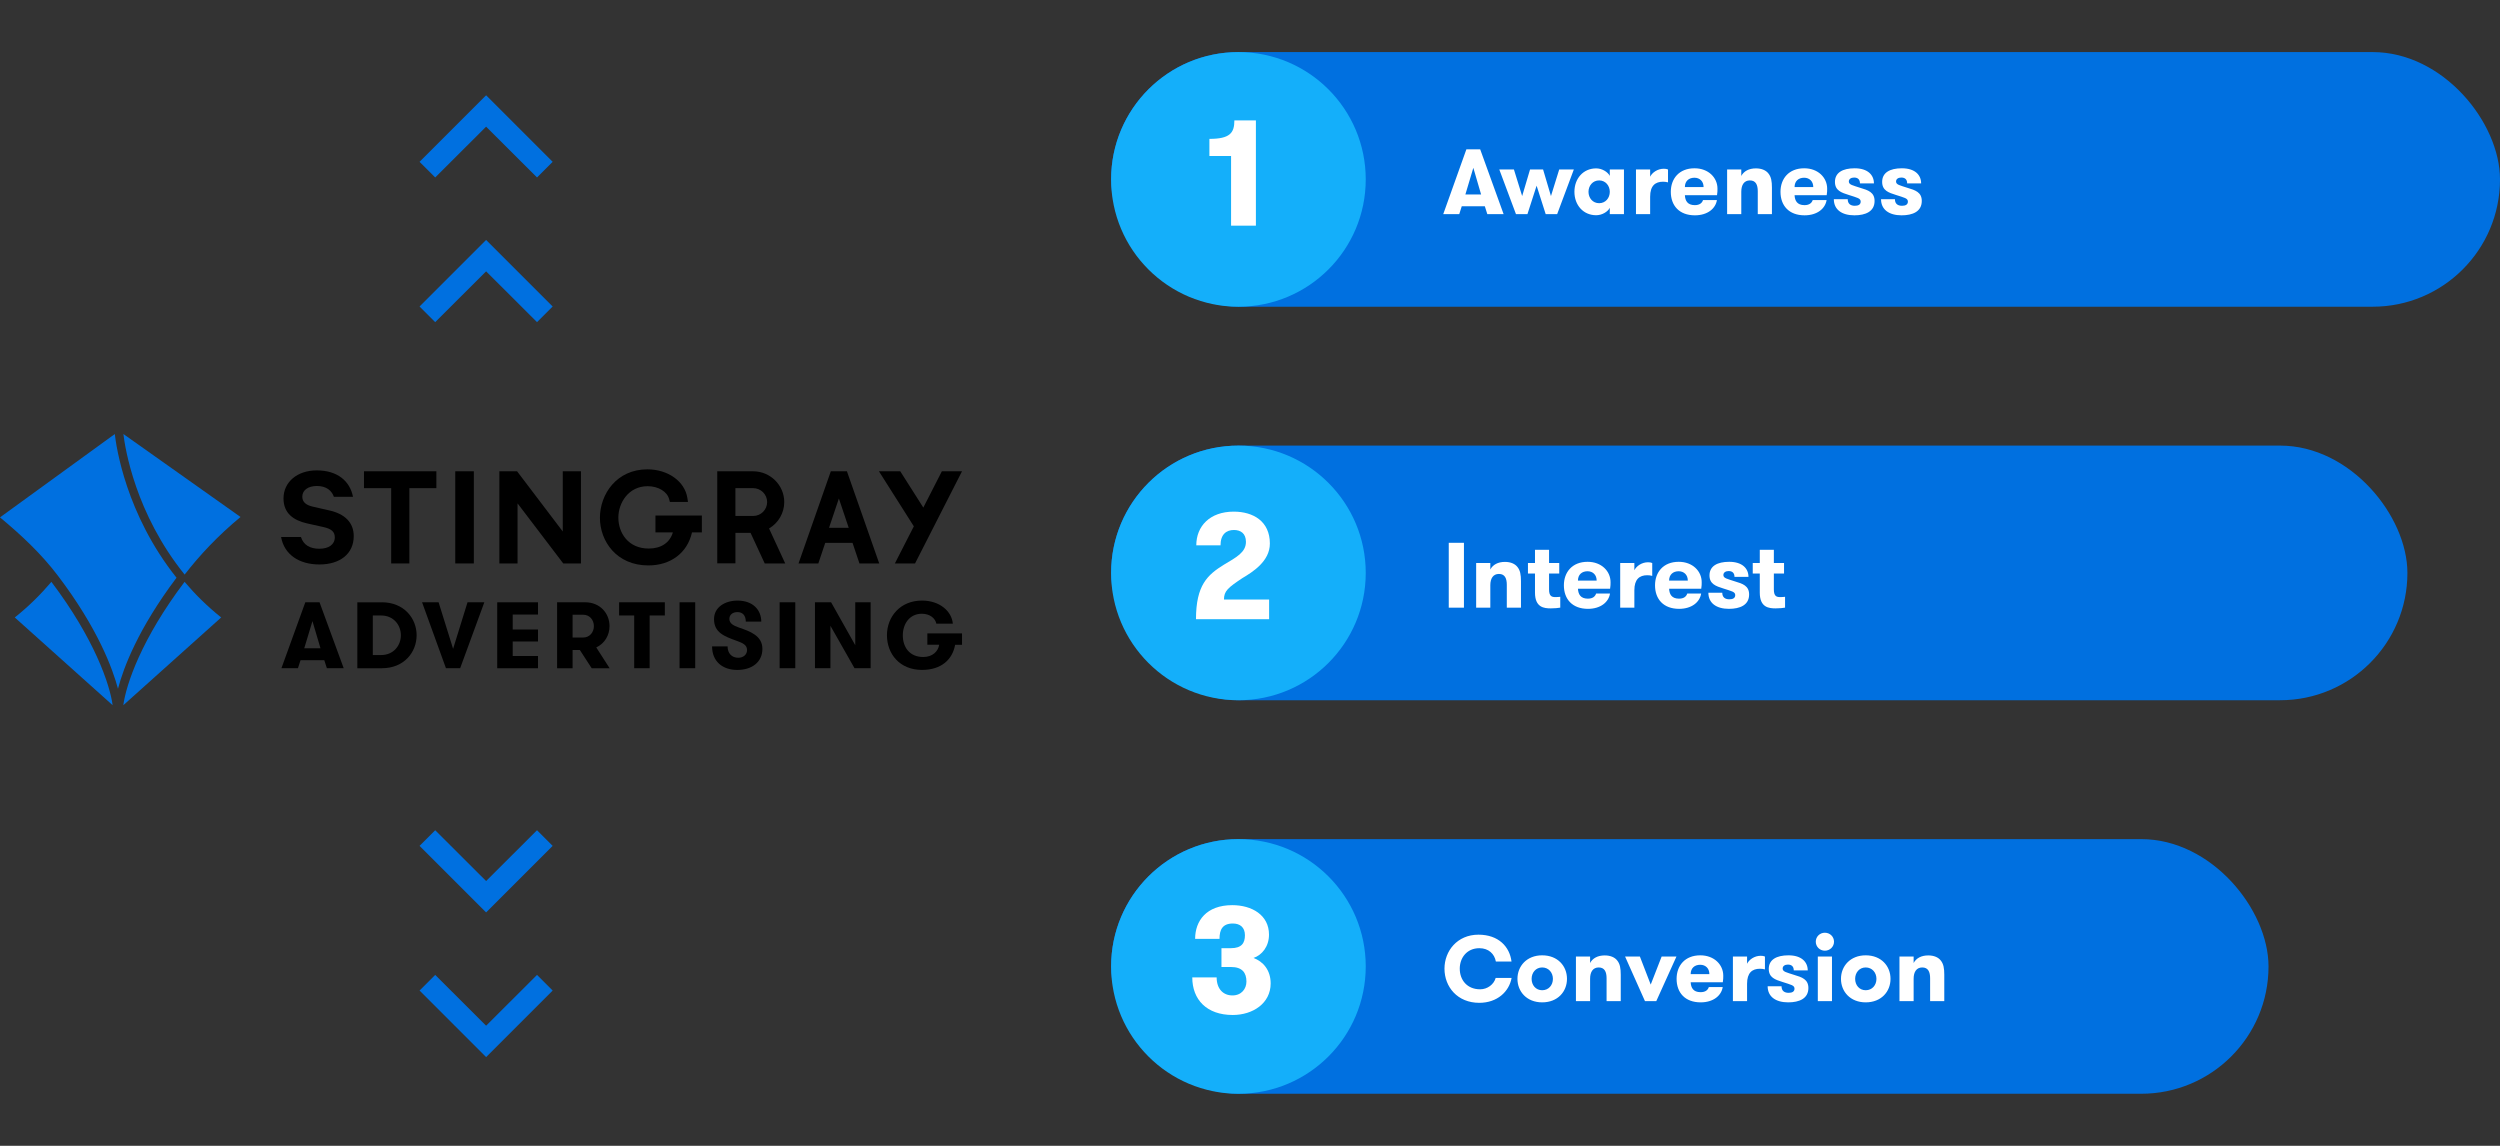<svg width="432" height="198" viewBox="0 0 432 198" fill="none" xmlns="http://www.w3.org/2000/svg">
<rect x="0" y="0" width="432" height="198" fill="#333333" stroke="none"/>
<rect x="192" y="9" width="240" height="44" rx="22" fill="#0070E0"/>
<path d="M255.936 33.608L254.592 29L253.216 33.608H255.936ZM259.824 37H257.008L256.576 35.64H252.592L252.16 37H249.392L253.392 25.8H255.776L259.824 37ZM267.094 37L265.526 32.088L263.942 37H261.958L259.078 29.288H261.606L263.03 33.88L264.39 29.288H266.646L268.006 33.88L269.43 29.288H271.958L269.078 37H267.094ZM276.332 35.112C277.436 35.112 278.172 34.216 278.172 33.144C278.172 32.088 277.436 31.176 276.332 31.176C275.228 31.176 274.492 32.088 274.492 33.144C274.492 34.216 275.228 35.112 276.332 35.112ZM278.172 29.288H280.62V37H278.172V35.912C277.804 36.616 276.812 37.192 275.82 37.192C273.596 37.192 272.06 35.448 272.06 33.144C272.06 30.84 273.596 29.096 275.82 29.096C276.812 29.096 277.804 29.688 278.172 30.392V29.288ZM288.232 29.288V31.512C287.896 31.432 287.704 31.4 287.368 31.4C286.024 31.4 285.144 32.104 285.144 33.992V37H282.696V29.288H285.144V30.536C285.496 29.816 286.424 29.16 287.496 29.16C287.8 29.16 288.008 29.192 288.232 29.288ZM296.7 33.736H291.148C291.196 34.664 291.58 35.448 292.86 35.448C293.708 35.448 294.124 35.064 294.284 34.568H296.684C296.46 36.024 295.084 37.208 292.876 37.208C290.172 37.208 288.716 35.528 288.716 33.144C288.716 30.888 290.14 29.08 292.812 29.08C295.228 29.08 296.78 30.712 296.78 32.6C296.78 32.92 296.78 33.272 296.7 33.736ZM292.796 30.712C291.836 30.712 291.148 31.288 291.148 32.328H294.38C294.38 31.336 293.724 30.712 292.796 30.712ZM298.446 37V29.288H300.894V30.408C301.326 29.576 302.222 29.096 303.422 29.096C304.414 29.096 305.166 29.432 305.582 29.976C306.062 30.568 306.19 31.32 306.19 32.424V37H303.742V33.048C303.742 31.944 303.406 31.176 302.382 31.176C301.39 31.176 300.894 31.944 300.894 33.128V37H298.446ZM315.653 33.736H310.101C310.149 34.664 310.533 35.448 311.813 35.448C312.661 35.448 313.077 35.064 313.237 34.568H315.637C315.413 36.024 314.037 37.208 311.829 37.208C309.125 37.208 307.669 35.528 307.669 33.144C307.669 30.888 309.093 29.08 311.765 29.08C314.181 29.08 315.733 30.712 315.733 32.6C315.733 32.92 315.733 33.272 315.653 33.736ZM311.749 30.712C310.789 30.712 310.101 31.288 310.101 32.328H313.333C313.333 31.336 312.677 30.712 311.749 30.712ZM321.447 32.456C322.807 32.856 323.927 33.224 323.927 34.728C323.927 36.552 322.359 37.208 320.439 37.208C318.247 37.208 316.887 36.2 316.887 34.424H319.287C319.287 35.24 319.799 35.56 320.519 35.56C321.111 35.56 321.527 35.352 321.527 34.84C321.527 34.248 320.919 34.168 319.463 33.688C318.183 33.288 317.079 32.92 317.079 31.432C317.079 29.832 318.407 29.08 320.487 29.08C322.727 29.08 323.815 30.216 323.815 31.688H321.399C321.399 31.048 321.063 30.68 320.391 30.68C319.895 30.68 319.479 30.904 319.479 31.368C319.479 31.928 320.151 32.024 321.447 32.456ZM329.604 32.456C330.964 32.856 332.084 33.224 332.084 34.728C332.084 36.552 330.516 37.208 328.596 37.208C326.404 37.208 325.044 36.2 325.044 34.424H327.444C327.444 35.24 327.956 35.56 328.676 35.56C329.268 35.56 329.684 35.352 329.684 34.84C329.684 34.248 329.076 34.168 327.62 33.688C326.34 33.288 325.236 32.92 325.236 31.432C325.236 29.832 326.564 29.08 328.644 29.08C330.884 29.08 331.972 30.216 331.972 31.688H329.556C329.556 31.048 329.22 30.68 328.548 30.68C328.052 30.68 327.636 30.904 327.636 31.368C327.636 31.928 328.308 32.024 329.604 32.456Z" fill="white"/>
<rect x="192" y="77" width="224" height="44" rx="22" fill="#0070E0"/>
<path d="M250.345 105V93.8H252.969V105H250.345ZM255.079 105V97.288H257.527V98.408C257.959 97.576 258.855 97.096 260.055 97.096C261.047 97.096 261.799 97.432 262.215 97.976C262.695 98.568 262.823 99.32 262.823 100.424V105H260.375V101.048C260.375 99.944 260.039 99.176 259.015 99.176C258.023 99.176 257.527 99.944 257.527 101.128V105H255.079ZM269.614 103.128V105C269.246 105.064 268.702 105.128 267.982 105.128C266.83 105.128 265.246 104.984 265.246 102.408V99.112H264.03V97.288H265.246V95H267.678V97.288H269.438V99.112H267.678V101.864C267.678 103 268.126 103.176 268.734 103.176C269.038 103.176 269.39 103.16 269.614 103.128ZM278.223 101.736H272.671C272.719 102.664 273.103 103.448 274.383 103.448C275.231 103.448 275.647 103.064 275.807 102.568H278.207C277.983 104.024 276.607 105.208 274.399 105.208C271.695 105.208 270.239 103.528 270.239 101.144C270.239 98.888 271.663 97.08 274.335 97.08C276.751 97.08 278.303 98.712 278.303 100.6C278.303 100.92 278.303 101.272 278.223 101.736ZM274.319 98.712C273.359 98.712 272.671 99.288 272.671 100.328H275.903C275.903 99.336 275.247 98.712 274.319 98.712ZM285.506 97.288V99.512C285.17 99.432 284.978 99.4 284.642 99.4C283.298 99.4 282.418 100.104 282.418 101.992V105H279.97V97.288H282.418V98.536C282.77 97.816 283.698 97.16 284.77 97.16C285.074 97.16 285.282 97.192 285.506 97.288ZM293.973 101.736H288.421C288.469 102.664 288.853 103.448 290.133 103.448C290.981 103.448 291.397 103.064 291.557 102.568H293.957C293.733 104.024 292.357 105.208 290.149 105.208C287.445 105.208 285.989 103.528 285.989 101.144C285.989 98.888 287.413 97.08 290.085 97.08C292.501 97.08 294.053 98.712 294.053 100.6C294.053 100.92 294.053 101.272 293.973 101.736ZM290.069 98.712C289.109 98.712 288.421 99.288 288.421 100.328H291.653C291.653 99.336 290.997 98.712 290.069 98.712ZM299.768 100.456C301.128 100.856 302.248 101.224 302.248 102.728C302.248 104.552 300.68 105.208 298.76 105.208C296.568 105.208 295.208 104.2 295.208 102.424H297.608C297.608 103.24 298.12 103.56 298.84 103.56C299.432 103.56 299.848 103.352 299.848 102.84C299.848 102.248 299.24 102.168 297.784 101.688C296.504 101.288 295.4 100.92 295.4 99.432C295.4 97.832 296.728 97.08 298.808 97.08C301.048 97.08 302.136 98.216 302.136 99.688H299.72C299.72 99.048 299.384 98.68 298.712 98.68C298.216 98.68 297.8 98.904 297.8 99.368C297.8 99.928 298.472 100.024 299.768 100.456ZM308.458 103.128V105C308.09 105.064 307.546 105.128 306.826 105.128C305.674 105.128 304.09 104.984 304.09 102.408V99.112H302.874V97.288H304.09V95H306.522V97.288H308.282V99.112H306.522V101.864C306.522 103 306.97 103.176 307.578 103.176C307.882 103.176 308.234 103.16 308.458 103.128Z" fill="white"/>
<rect x="192" y="145" width="200" height="44" rx="22" fill="#0070E0"/>
<path d="M258.454 168.984H261.206C260.774 171.368 258.71 173.288 255.622 173.288C251.846 173.288 249.606 170.536 249.606 167.384C249.606 164.328 251.814 161.512 255.478 161.512C258.95 161.512 260.87 163.592 261.19 166.152H258.486C258.246 164.84 257.238 163.848 255.638 163.848C253.446 163.848 252.246 165.544 252.246 167.384C252.246 169.352 253.526 170.952 255.766 170.952C257.03 170.952 258.15 170.104 258.454 168.984ZM266.487 173.208C263.831 173.208 262.215 171.352 262.215 169.144C262.215 166.936 263.831 165.08 266.487 165.08C269.175 165.08 270.775 166.936 270.775 169.144C270.775 171.352 269.175 173.208 266.487 173.208ZM266.487 171.112C267.607 171.112 268.343 170.232 268.343 169.144C268.343 168.072 267.607 167.176 266.487 167.176C265.383 167.176 264.663 168.072 264.663 169.144C264.663 170.232 265.383 171.112 266.487 171.112ZM272.321 173V165.288H274.769V166.408C275.201 165.576 276.097 165.096 277.297 165.096C278.289 165.096 279.041 165.432 279.457 165.976C279.937 166.568 280.065 167.32 280.065 168.424V173H277.617V169.048C277.617 167.944 277.281 167.176 276.257 167.176C275.265 167.176 274.769 167.944 274.769 169.128V173H272.321ZM280.812 165.288H283.372L285.244 170.136L287.132 165.288H289.692L286.204 173H284.252L280.812 165.288ZM297.7 169.736H292.148C292.196 170.664 292.58 171.448 293.86 171.448C294.708 171.448 295.124 171.064 295.284 170.568H297.684C297.46 172.024 296.084 173.208 293.876 173.208C291.172 173.208 289.716 171.528 289.716 169.144C289.716 166.888 291.14 165.08 293.812 165.08C296.228 165.08 297.78 166.712 297.78 168.6C297.78 168.92 297.78 169.272 297.7 169.736ZM293.796 166.712C292.836 166.712 292.148 167.288 292.148 168.328H295.38C295.38 167.336 294.724 166.712 293.796 166.712ZM304.982 165.288V167.512C304.646 167.432 304.454 167.4 304.118 167.4C302.774 167.4 301.894 168.104 301.894 169.992V173H299.446V165.288H301.894V166.536C302.246 165.816 303.174 165.16 304.246 165.16C304.55 165.16 304.758 165.192 304.982 165.288ZM310.01 168.456C311.37 168.856 312.49 169.224 312.49 170.728C312.49 172.552 310.922 173.208 309.002 173.208C306.81 173.208 305.45 172.2 305.45 170.424H307.85C307.85 171.24 308.362 171.56 309.082 171.56C309.674 171.56 310.09 171.352 310.09 170.84C310.09 170.248 309.482 170.168 308.026 169.688C306.746 169.288 305.642 168.92 305.642 167.432C305.642 165.832 306.97 165.08 309.05 165.08C311.29 165.08 312.378 166.216 312.378 167.688H309.962C309.962 167.048 309.626 166.68 308.954 166.68C308.458 166.68 308.042 166.904 308.042 167.368C308.042 167.928 308.714 168.024 310.01 168.456ZM313.766 162.728C313.766 161.864 314.454 161.176 315.334 161.176C316.23 161.176 316.918 161.864 316.918 162.728C316.918 163.576 316.23 164.28 315.334 164.28C314.454 164.28 313.766 163.576 313.766 162.728ZM314.118 173V165.288H316.566V173H314.118ZM322.393 173.208C319.737 173.208 318.121 171.352 318.121 169.144C318.121 166.936 319.737 165.08 322.393 165.08C325.081 165.08 326.681 166.936 326.681 169.144C326.681 171.352 325.081 173.208 322.393 173.208ZM322.393 171.112C323.513 171.112 324.249 170.232 324.249 169.144C324.249 168.072 323.513 167.176 322.393 167.176C321.289 167.176 320.569 168.072 320.569 169.144C320.569 170.232 321.289 171.112 322.393 171.112ZM328.228 173V165.288H330.676V166.408C331.108 165.576 332.004 165.096 333.204 165.096C334.196 165.096 334.948 165.432 335.364 165.976C335.844 166.568 335.972 167.32 335.972 168.424V173H333.524V169.048C333.524 167.944 333.188 167.176 332.164 167.176C331.172 167.176 330.676 167.944 330.676 169.128V173H328.228Z" fill="white"/>
<circle cx="214" cy="31" r="22" fill="#14AFFA"/>
<circle cx="214" cy="99" r="22" fill="#14AFFA"/>
<circle cx="214" cy="167" r="22" fill="#14AFFA"/>
<path d="M208.985 26.962V23.998C212.521 23.998 213.301 22.984 213.301 20.8H217.019V39H212.729V26.962H208.985Z" fill="white"/>
<path d="M206.667 107C206.667 101.098 208.669 99.33 211.477 97.588C213.609 96.314 215.299 95.456 215.299 93.636C215.299 92.18 214.389 91.582 213.219 91.582C211.919 91.582 210.905 92.336 210.905 94.234H206.719C206.719 90.932 209.059 88.41 213.193 88.41C216.547 88.41 219.433 90.074 219.433 93.922C219.433 96.99 216.469 98.836 214.675 99.902C212.179 101.566 211.503 102.138 211.503 103.594H219.303V107H206.667Z" fill="white"/>
<path d="M206.024 168.89H210.236C210.236 170.866 211.354 172.01 212.966 172.01C214.526 172.01 215.384 170.866 215.384 169.618C215.384 168.11 214.682 167.096 212.706 167.096H211.068V163.846H212.706C214.578 163.846 215.124 162.936 215.124 161.61C215.124 160.232 214.266 159.582 213.044 159.582C211.25 159.582 210.73 160.648 210.73 162.234H206.518C206.518 159.14 208.442 156.41 212.94 156.41C216.294 156.41 219.284 158.1 219.284 161.506C219.284 163.56 218.062 165.042 216.606 165.536C218.244 166.134 219.57 167.616 219.57 169.93C219.57 173.388 216.476 175.39 213.018 175.39C208.52 175.39 206.024 172.738 206.024 168.89Z" fill="white"/>
<path d="M56.484 115.469L56.038 114.085H51.931L51.485 115.469H48.631L52.758 104.074H55.215L59.392 115.469H56.488H56.484ZM53.992 107.33L52.575 112.018H55.379L53.992 107.33Z" fill="black"/>
<path d="M65.988 104.074C69.817 104.074 71.993 106.856 71.993 109.773C71.993 112.691 69.833 115.472 65.988 115.472H61.747V104.078H65.988V104.074ZM64.422 106.352V113.191H65.858C68.019 113.191 69.272 111.529 69.272 109.773C69.272 108.018 68.019 106.356 65.858 106.356H64.422V106.352Z" fill="black"/>
<path d="M79.519 115.469H77.061L72.934 104.074H75.789L78.296 112.115L80.788 104.074H83.692L79.515 115.469H79.519Z" fill="black"/>
<path d="M88.596 106.191V108.781H92.967V110.849H88.596V113.356H92.967V115.473H85.921V104.078H92.967V106.195H88.596V106.191Z" fill="black"/>
<path d="M96.27 104.074H101.121C103.678 104.074 105.328 105.98 105.328 108.194C105.328 109.788 104.471 111.206 103.034 111.875L105.343 115.472H102.242L100.195 112.315H98.942V115.472H96.267V104.078L96.27 104.074ZM102.623 108.194C102.623 107.134 101.895 106.225 100.775 106.225H98.942V110.164H100.775C101.895 110.164 102.623 109.251 102.623 108.194Z" fill="black"/>
<path d="M109.588 106.352H106.982V104.074H114.885V106.352H112.26V115.469H109.588V106.352Z" fill="black"/>
<path d="M117.427 104.074H120.132V115.469H117.427V104.074Z" fill="black"/>
<path d="M125.726 111.691C125.726 112.928 126.485 113.661 127.574 113.661C128.432 113.661 129.091 113.123 129.091 112.326C129.091 111.416 128.298 111.104 127.292 110.732C125.162 109.965 123.383 109.3 123.383 106.988C123.383 104.886 125.33 103.781 127.441 103.781C130.181 103.781 131.549 105.473 131.549 107.413H128.874C128.874 106.401 128.363 105.77 127.437 105.77C126.679 105.77 126.035 106.161 126.035 106.943C126.035 107.725 126.713 108.097 127.685 108.439C129.582 109.089 131.743 109.838 131.743 112.119C131.743 114.401 129.945 115.766 127.403 115.766C124.861 115.766 123.047 114.3 123.047 111.695H125.719L125.726 111.691Z" fill="black"/>
<path d="M134.719 104.074H137.425V115.469H134.719V104.074Z" fill="black"/>
<path d="M147.789 111.495V104.071H150.445V115.465H147.656L143.499 108.138V115.465H140.824V104.071H143.613L147.789 111.495Z" fill="black"/>
<path d="M160.246 109.446H166.236V111.416H165.047C164.586 114.006 162.62 115.762 159.32 115.762C155.441 115.762 153.265 112.961 153.265 109.77C153.265 106.578 155.544 103.777 159.32 103.777C162.357 103.777 164.453 105.601 164.651 107.766H161.797C161.633 106.871 160.707 106.055 159.305 106.055C157.125 106.055 156.005 107.864 156.005 109.785C156.005 111.803 157.144 113.529 159.537 113.529C161.153 113.529 162.113 112.552 162.292 111.413H160.246V109.443V109.446Z" fill="black"/>
<path d="M62.897 84.353H67.596V97.364H70.74V84.353H75.404V81.436H62.897V84.353Z" fill="black"/>
<path d="M81.878 81.436H78.669V97.364H81.878V81.436Z" fill="black"/>
<path d="M97.246 91.842L89.35 81.436H86.29V97.364H89.434V86.985L97.33 97.364H100.39V81.436H97.246V91.842Z" fill="black"/>
<path d="M113.262 91.996H116.272C115.75 93.774 114.245 94.789 112.103 94.789C108.499 94.789 106.852 92.019 106.852 89.447C106.852 86.876 108.624 84.015 111.909 84.015C113.761 84.015 115.297 84.947 115.636 86.286L115.754 86.737H118.882L118.779 86.053C118.337 83.184 115.43 81.102 111.867 81.102C106.54 81.102 103.667 85.413 103.667 89.47C103.667 93.526 106.54 97.706 112.035 97.706C115.91 97.706 118.783 95.526 119.576 92H121.283V89.086H113.262V92V91.996Z" fill="black"/>
<path d="M162.754 81.436L159.549 87.71L155.563 81.436H151.878L157.91 90.951L154.633 97.364H158.12L166.236 81.436H162.754Z" fill="black"/>
<path d="M132.89 91.323C134.517 90.365 135.519 88.635 135.519 86.756C135.519 83.846 133.123 81.459 130.177 81.44H123.943V97.346H127.083V92.079H129.697L132.147 97.368H135.687L132.894 91.323H132.89ZM130.173 89.158H127.079V84.353H130.143C131.473 84.353 132.562 85.432 132.562 86.756C132.562 88.079 131.488 89.147 130.169 89.158H130.173Z" fill="black"/>
<path d="M146.398 81.571L146.353 81.436H143.567L137.985 97.364H141.407L142.599 93.812H147.321L148.513 97.364H151.931L146.395 81.571H146.398ZM143.258 91.203L144.958 86.139L146.657 91.203H143.255H143.258Z" fill="black"/>
<path d="M56.945 88.211L54.034 87.545C52.834 87.263 52.239 86.726 52.239 85.823C52.239 84.696 53.253 83.978 54.758 83.978C56.419 83.978 57.33 84.797 57.696 85.85H61C60.478 83.181 58.374 81.282 54.731 81.282C51.378 81.282 48.989 83.286 48.989 86.132C48.989 88.722 50.757 89.925 53.043 90.44L55.905 91.079C57.284 91.387 57.852 91.898 57.852 92.85C57.852 94.109 56.785 94.823 55.177 94.823C53.569 94.823 52.445 94.18 52.007 92.797H48.57C49.114 95.797 51.637 97.541 55.196 97.541C58.755 97.541 61.125 95.695 61.125 92.643C61.125 90.26 59.54 88.797 56.941 88.207L56.945 88.211Z" fill="black"/>
<path d="M2.553 106.698C4.984 104.759 7.076 102.68 8.879 100.544C16.321 110.383 18.98 118.27 19.464 121.86L2.553 106.698Z" fill="#0070E0"/>
<path d="M20.387 119.018C19.483 115.608 16.942 108.616 10.007 99.481C7.122 95.684 3.757 92.526 0 89.402L19.838 75C20.074 77.132 21.747 88.846 30.504 99.83C23.877 108.646 21.351 115.337 20.387 119.018Z" fill="#0070E0"/>
<path d="M21.309 121.86C21.789 118.27 24.449 110.383 31.895 100.544C33.701 102.676 35.793 104.755 38.22 106.698L21.309 121.86Z" fill="#0070E0"/>
<path d="M31.906 99.289C23.378 88.722 21.614 77.444 21.324 75L41.562 89.334C37.675 92.552 34.505 95.936 31.906 99.289Z" fill="#0070E0"/>
<g clip-path="url(#clip0_1640_46892)">
<path d="M75.203 30.666L84 21.888L92.797 30.666L95.5 27.964L84 16.464L72.5 27.964L75.203 30.666Z" fill="#0070E0"/>
</g>
<g clip-path="url(#clip1_1640_46892)">
<path d="M92.797 143.464L84 152.243L75.203 143.464L72.5 146.167L84 157.667L95.5 146.167L92.797 143.464Z" fill="#0070E0"/>
</g>
<g clip-path="url(#clip2_1640_46892)">
<path d="M75.203 55.666L84 46.888L92.797 55.666L95.5 52.964L84 41.464L72.5 52.964L75.203 55.666Z" fill="#0070E0"/>
</g>
<g clip-path="url(#clip3_1640_46892)">
<path d="M92.797 168.464L84 177.243L75.203 168.464L72.5 171.167L84 182.667L95.5 171.167L92.797 168.464Z" fill="#0070E0"/>
</g>
<defs>
<clipPath id="clip0_1640_46892">
<rect width="46" height="46" fill="white" transform="translate(61)"/>
</clipPath>
<clipPath id="clip1_1640_46892">
<rect width="46" height="46" fill="white" transform="translate(61 127)"/>
</clipPath>
<clipPath id="clip2_1640_46892">
<rect width="46" height="46" fill="white" transform="translate(61 25)"/>
</clipPath>
<clipPath id="clip3_1640_46892">
<rect width="46" height="46" fill="white" transform="translate(61 152)"/>
</clipPath>
</defs>
</svg>
